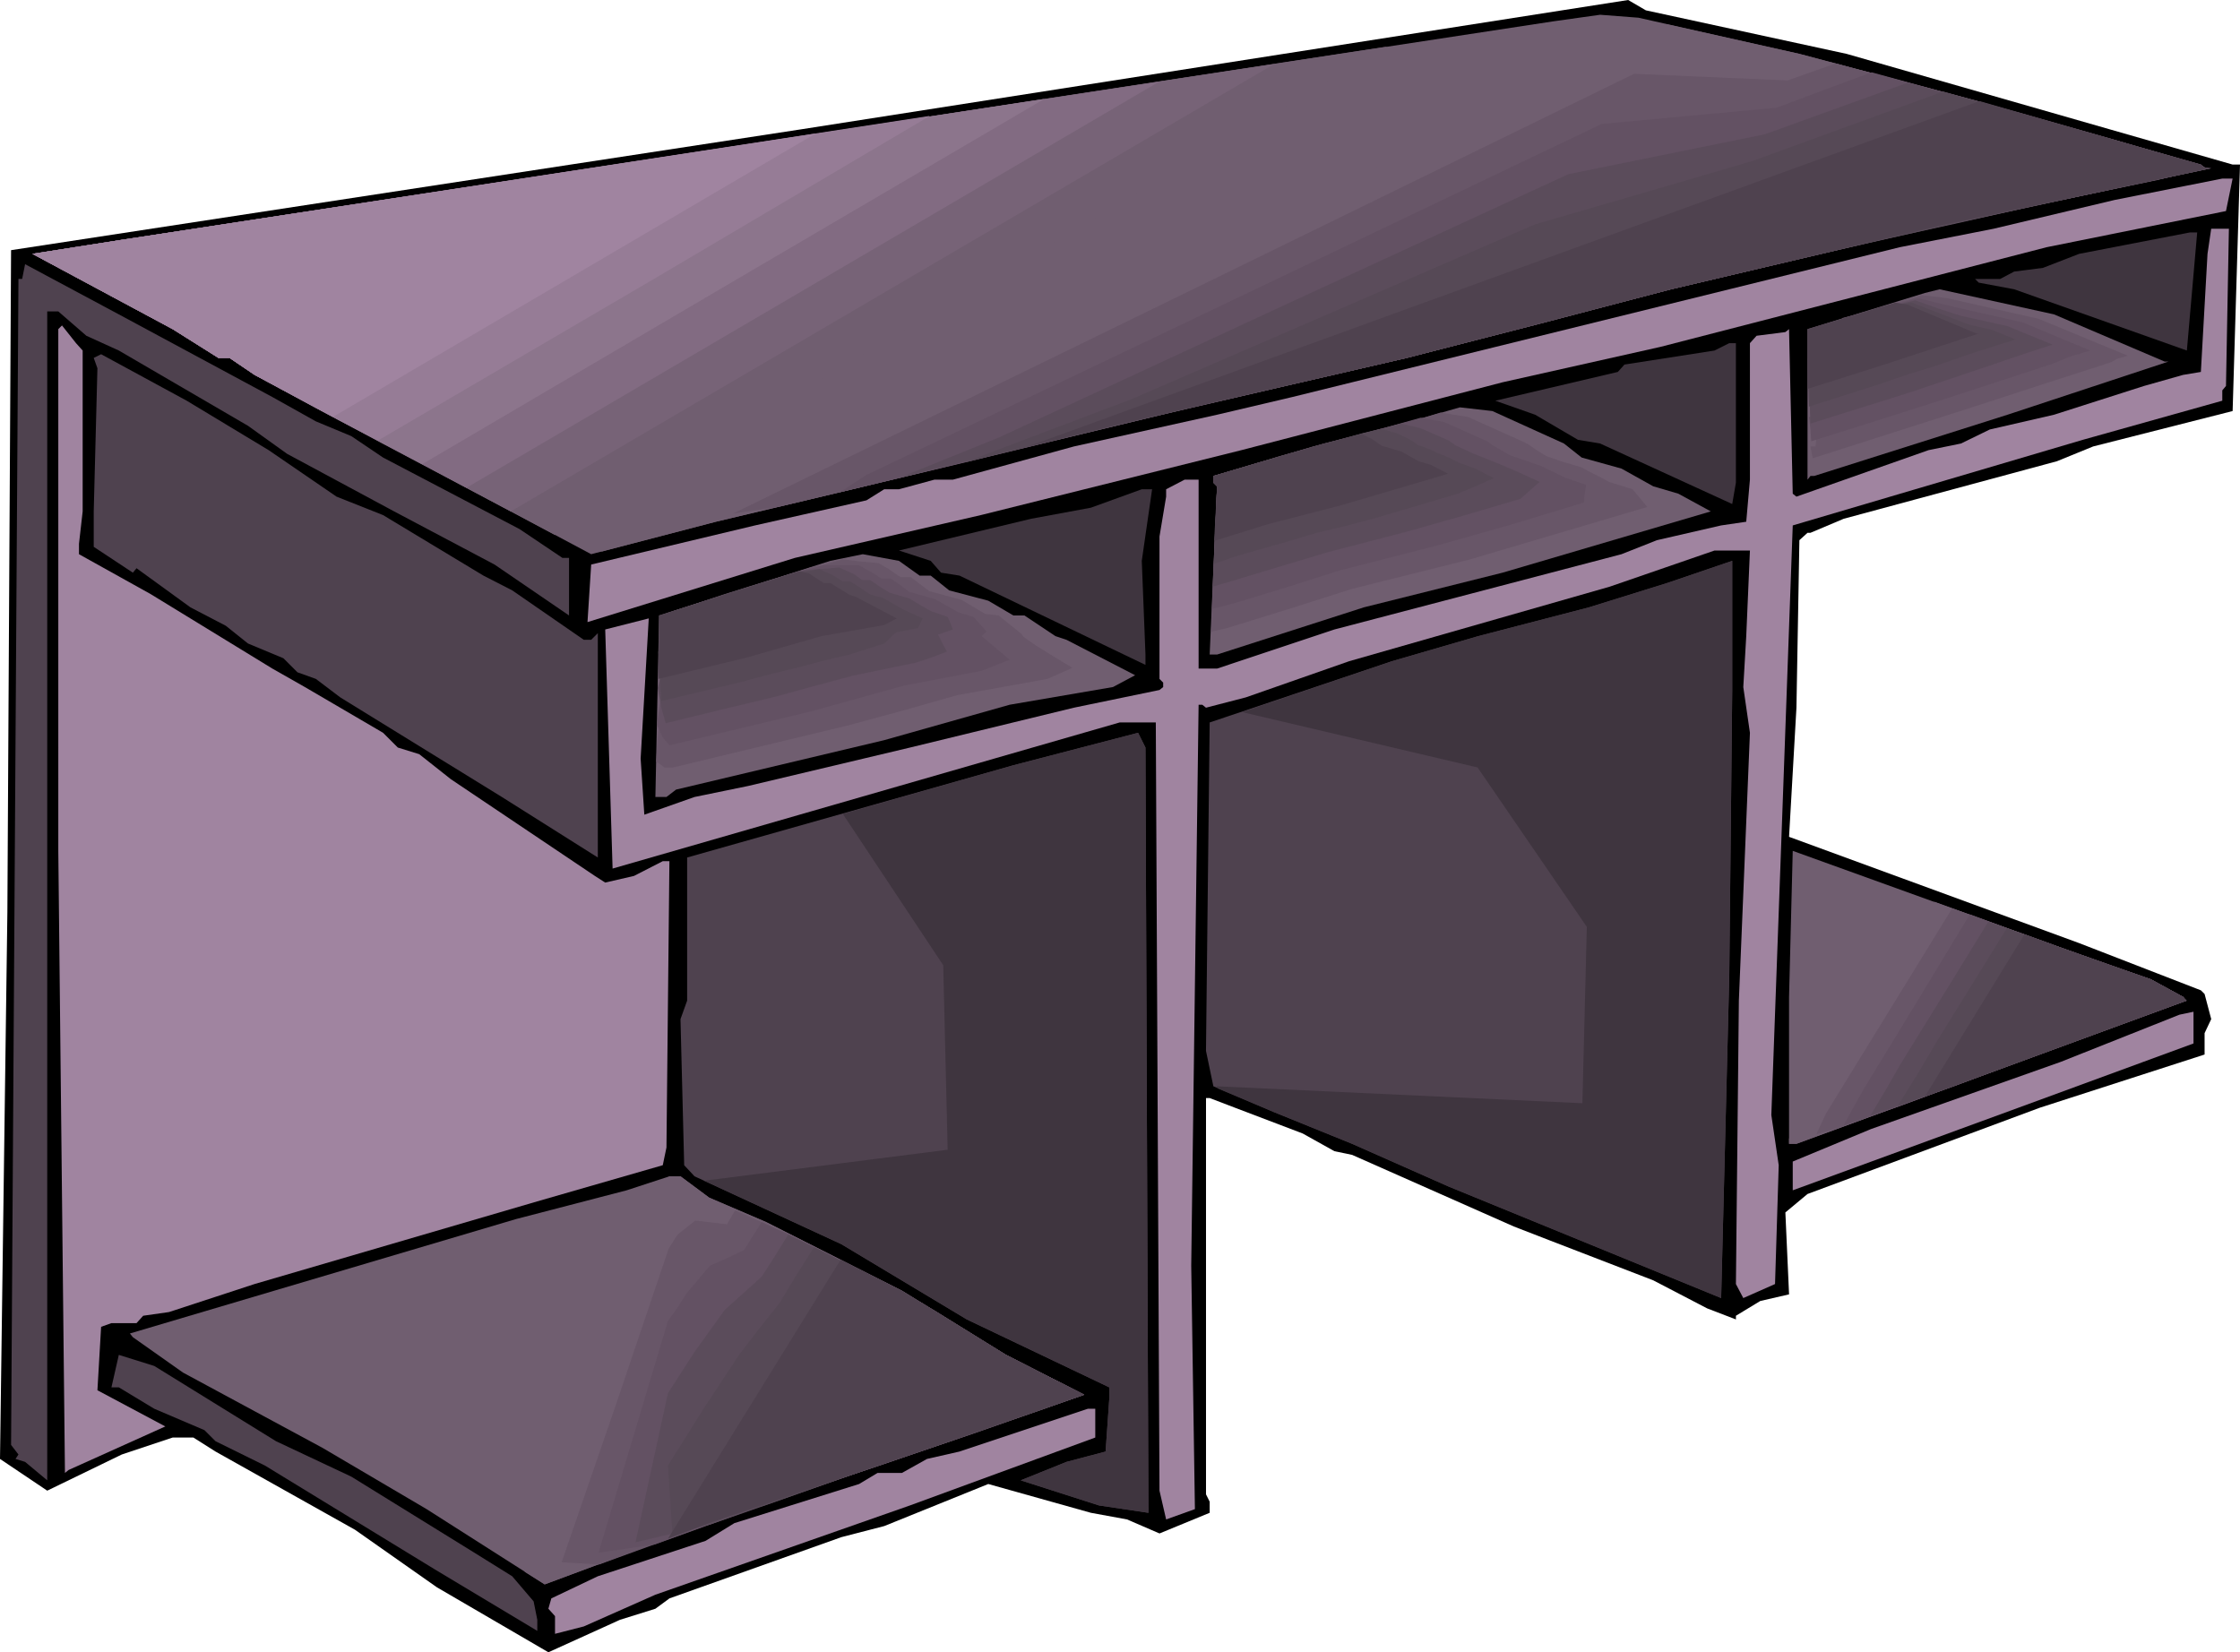 <?xml version="1.0" encoding="UTF-8" standalone="no"?>
<svg
   version="1.0"
   width="129.766mm"
   height="95.731mm"
   id="svg61"
   sodipodi:docname="Shelves 3.wmf"
   xmlns:inkscape="http://www.inkscape.org/namespaces/inkscape"
   xmlns:sodipodi="http://sodipodi.sourceforge.net/DTD/sodipodi-0.dtd"
   xmlns="http://www.w3.org/2000/svg"
   xmlns:svg="http://www.w3.org/2000/svg">
  <sodipodi:namedview
     id="namedview61"
     pagecolor="#ffffff"
     bordercolor="#000000"
     borderopacity="0.25"
     inkscape:showpageshadow="2"
     inkscape:pageopacity="0.0"
     inkscape:pagecheckerboard="0"
     inkscape:deskcolor="#d1d1d1"
     inkscape:document-units="mm" />
  <defs
     id="defs1">
    <pattern
       id="WMFhbasepattern"
       patternUnits="userSpaceOnUse"
       width="6"
       height="6"
       x="0"
       y="0" />
  </defs>
  <path
     style="fill:#000000;fill-opacity:1;fill-rule:evenodd;stroke:none"
     d="m 404.323,11.797 84.517,24.24 h 1.616 l -1.616,53.974 -30.542,7.757 -7.918,3.232 -46.702,12.605 -7.272,3.07 h -0.646 l -1.778,1.616 -0.646,36.683 -1.616,28.28 63.509,23.27 26.664,10.342 0.808,0.808 1.454,5.494 -1.454,3.07 v 4.686 l -36.037,11.635 -50.904,18.907 -4.848,4.04 0.808,17.937 -6.302,1.454 -5.333,3.232 v 0.808 l -6.302,-2.424 -11.797,-6.141 -22.624,-8.726 -7.918,-3.07 -35.39,-15.675 -3.878,-0.808 -6.949,-3.878 -14.867,-5.656 -5.494,-2.101 h -0.808 v 86.778 l 0.808,1.616 v 2.424 l -10.989,4.525 -7.11,-3.07 -7.918,-1.454 -22.462,-6.302 -22.786,9.211 -9.373,2.424 -37.653,13.413 -3.07,2.262 -7.757,2.424 -15.675,7.11 -24.402,-14.221 -17.938,-12.605 -30.542,-17.129 -4.848,-3.07 H 37.814 L 26.664,318.51 10.342,326.429 0,319.48 1.616,199.736 2.424,54.782 175.659,28.28 356.489,0 l 3.878,2.262 z"
     id="path1" />
  <path
     style="fill:#705e70;fill-opacity:1;fill-rule:evenodd;stroke:none"
     d="m 393.98,11.797 38.461,10.181 49.45,14.059 0.808,0.808 h 1.454 L 425.492,49.287 365.862,63.347 308.009,78.375 247.733,92.273 186.648,107.14 156.752,114.25 129.441,121.36 55.752,82.092 50.258,78.375 H 47.834 L 37.814,72.073 7.11,55.59 26.664,52.519 340.006,4.686 350.348,3.232 l 8.403,0.646 z"
     id="path2" />
  <path
     style="fill:#a084a0;fill-opacity:1;fill-rule:evenodd;stroke:none"
     d="m 487.385,46.217 -39.269,7.918 -84.517,21.816 -34.582,7.757 -57.206,14.867 -57.045,14.221 -40.723,9.373 -45.41,14.059 0.808,-12.605 35.875,-8.565 24.402,-5.494 3.878,-2.424 h 3.232 l 7.757,-2.101 h 4.04 l 26.502,-7.272 31.35,-6.949 16.483,-3.878 95.667,-23.593 37.33,-9.211 20.523,-4.04 26.502,-6.302 23.594,-4.686 h 2.262 z"
     id="path3" />
  <path
     style="fill:#a084a0;fill-opacity:1;fill-rule:evenodd;stroke:none"
     d="m 487.385,84.516 -0.808,0.97 v 2.262 l -30.542,8.565 -63.509,18.745 -2.262,62.539 -2.424,66.579 1.616,10.989 -0.808,26.017 -6.949,3.07 -1.616,-3.07 0.646,-62.054 2.424,-58.66 -1.454,-10.019 0.646,-11.15 0.808,-18.745 h -7.757 l -22.947,7.918 -57.045,16.321 -22.624,7.918 -8.726,2.262 -0.808,-0.646 h -0.808 l -1.616,122.815 0.808,53.327 -6.302,2.262 -1.454,-6.302 -0.808,-168.224 h -7.918 l -111.019,31.996 -1.616,-52.358 9.534,-2.424 -1.778,30.704 0.808,12.281 10.989,-3.878 11.797,-2.424 35.39,-8.403 35.875,-8.726 18.746,-3.878 0.808,-0.646 v -0.97 l -0.808,-0.808 v -31.188 l 1.454,-8.726 v -1.616 l 4.04,-2.101 h 3.07 v 41.369 h 4.04 l 25.694,-8.565 62.862,-16.483 7.757,-3.07 14.059,-3.232 5.494,-0.808 0.808,-9.211 V 75.143 l 1.454,-1.616 6.302,-0.808 0.808,-0.646 0.808,36.036 0.808,0.646 28.926,-10.181 7.11,-1.454 6.302,-3.07 14.059,-3.232 19.715,-6.302 8.565,-2.424 3.878,-0.646 1.454,-25.856 0.808,-5.494 h 3.878 z"
     id="path4" />
  <path
     style="fill:#3f353f;fill-opacity:1;fill-rule:evenodd;stroke:none"
     d="m 478.82,76.759 -37.814,-13.413 -7.757,-1.454 -0.808,-0.808 h 5.494 l 3.07,-1.616 6.302,-0.808 7.918,-3.07 24.24,-4.686 h 1.616 z"
     id="path5" />
  <path
     style="fill:#4f424f;fill-opacity:1;fill-rule:evenodd;stroke:none"
     d="m 59.63,86.94 9.534,5.333 7.757,3.232 6.949,4.686 29.896,15.675 9.373,6.302 h 1.454 v 12.605 L 108.272,123.623 86.294,111.988 62.862,99.383 54.298,93.242 26.018,76.759 18.907,73.527 12.766,68.194 H 10.342 V 324.166 L 5.494,320.126 3.394,319.48 4.04,318.51 2.424,316.409 4.04,61.084 H 4.848 L 5.494,57.852 26.018,68.841 Z"
     id="path6" />
  <path
     style="fill:#705e70;fill-opacity:1;fill-rule:evenodd;stroke:none"
     d="m 473.972,79.183 h 0.808 L 439.551,90.818 397.212,104.231 h -0.808 l -0.646,0.808 V 72.073 l 25.694,-7.918 3.232,-0.808 25.048,5.494 z"
     id="path7" />
  <path
     style="fill:#a084a0;fill-opacity:1;fill-rule:evenodd;stroke:none"
     d="m 18.099,76.759 v 35.228 l -0.808,7.11 v 2.262 l 15.675,8.726 26.664,16.321 7.11,4.04 17.13,10.019 3.232,3.232 4.686,1.454 6.949,5.494 31.512,21.169 2.262,1.454 6.302,-1.454 6.302,-3.232 h 1.454 l -0.646,62.7 -0.808,3.878 -27.472,7.918 -61.893,18.099 -18.746,6.141 -5.656,0.808 -1.454,1.616 h -5.494 l -2.262,0.808 -0.808,13.897 14.867,7.918 -21.17,9.534 -0.808,0.646 -1.454,-136.227 V 72.073 l 0.808,-0.808 3.07,3.878 z"
     id="path8" />
  <path
     style="fill:#3f353f;fill-opacity:1;fill-rule:evenodd;stroke:none"
     d="m 380.083,105.685 -0.808,4.686 -28.926,-13.251 -4.848,-0.808 -9.373,-5.494 -8.726,-3.07 26.826,-6.302 1.454,-1.616 19.715,-3.07 3.232,-1.616 h 1.454 z"
     id="path9" />
  <path
     style="fill:#4f424f;fill-opacity:1;fill-rule:evenodd;stroke:none"
     d="m 58.822,98.575 14.867,10.181 10.181,4.04 21.978,13.251 6.302,3.232 15.675,10.827 h 1.616 l 1.454,-1.454 v 49.126 l -21.008,-13.251 -35.39,-21.816 -5.333,-4.04 -4.04,-1.454 -3.07,-3.07 -7.757,-3.232 -4.848,-3.878 -7.757,-4.04 -11.797,-8.565 -0.808,0.97 -8.565,-5.656 v -7.757 l 0.808,-31.35 -0.808,-2.262 1.616,-0.808 18.746,10.181 z"
     id="path10" />
  <path
     style="fill:#705e70;fill-opacity:1;fill-rule:evenodd;stroke:none"
     d="m 342.43,97.121 3.878,3.07 8.726,2.424 6.949,3.878 5.494,1.616 7.11,3.878 -45.571,13.413 -30.381,7.595 -32.158,10.342 h -1.616 l 1.616,-36.844 -0.808,-0.808 v -1.454 l 24.24,-7.11 21.816,-5.656 7.918,-2.262 7.11,0.808 z"
     id="path11" />
  <path
     style="fill:#3f353f;fill-opacity:1;fill-rule:evenodd;stroke:none"
     d="m 249.995,122.815 0.808,20.523 v 2.262 l -40.723,-19.553 -4.04,-0.646 -2.262,-2.586 -6.949,-2.262 28.926,-6.949 13.09,-2.424 11.15,-4.04 h 2.262 z"
     id="path12" />
  <path
     style="fill:#705e70;fill-opacity:1;fill-rule:evenodd;stroke:none"
     d="m 201.353,126.047 h 2.424 l 4.04,3.232 8.565,2.262 5.494,3.232 h 2.424 l 6.787,4.525 2.424,0.808 15.029,7.757 -4.848,2.586 -22.624,3.878 -27.472,7.757 -45.571,10.827 -2.101,1.616 h -2.424 l 0.808,-39.753 37.491,-11.958 7.11,-1.454 7.918,1.454 z"
     id="path13" />
  <path
     style="fill:#4f424f;fill-opacity:1;fill-rule:evenodd;stroke:none"
     d="m 378.628,213.795 -1.778,70.457 -59.63,-24.401 -21.17,-9.373 -17.13,-6.949 -13.251,-5.656 -1.616,-7.757 0.808,-71.911 39.915,-13.413 18.907,-5.494 24.24,-6.302 17.13,-5.333 14.221,-4.848 v 28.28 z"
     id="path14" />
  <path
     style="fill:#4f424f;fill-opacity:1;fill-rule:evenodd;stroke:none"
     d="m 251.449,331.277 -10.827,-1.616 -17.13,-5.494 10.019,-4.04 8.565,-2.262 0.808,-11.635 v -2.424 l -31.189,-14.867 -27.472,-16.483 -32.158,-14.867 -2.262,-2.424 -0.808,-31.996 1.454,-4.04 v -31.35 l 71.427,-20.2 27.31,-7.11 1.616,3.232 z"
     id="path15" />
  <path
     style="fill:#705e70;fill-opacity:1;fill-rule:evenodd;stroke:none"
     d="m 470.902,214.441 7.11,3.878 0.808,0.808 -85.486,31.35 h -1.616 v -32.158 l 0.808,-31.996 58.661,21.169 z"
     id="path16" />
  <path
     style="fill:#a084a0;fill-opacity:1;fill-rule:evenodd;stroke:none"
     d="m 441.976,242.559 -49.45,18.099 v -6.302 l 17.13,-7.11 41.531,-14.705 26.018,-10.342 3.07,-0.646 V 228.5 Z"
     id="path17" />
  <path
     style="fill:#705e70;fill-opacity:1;fill-rule:evenodd;stroke:none"
     d="m 155.297,262.274 12.443,5.333 29.734,15.029 22.786,14.059 17.13,8.726 -33.613,11.635 -48.48,16.483 -36.037,13.413 -25.856,-16.483 -22.786,-13.413 -30.542,-16.483 -10.989,-7.757 -0.646,-0.808 84.517,-25.048 24.24,-6.302 9.373,-3.07 h 2.424 z"
     id="path18" />
  <path
     style="fill:#4f424f;fill-opacity:1;fill-rule:evenodd;stroke:none"
     d="m 60.438,315.601 16.483,7.757 26.664,16.483 8.565,5.333 4.686,5.494 0.808,4.04 v 2.424 l -22.624,-13.574 -37.006,-22.624 -10.827,-5.333 -2.424,-2.424 -10.989,-4.686 -7.757,-4.686 h -1.616 l 1.616,-7.11 7.757,2.424 z"
     id="path19" />
  <path
     style="fill:#a084a0;fill-opacity:1;fill-rule:evenodd;stroke:none"
     d="m 239.814,314.793 -40.562,14.867 -55.752,19.553 -15.675,6.949 -6.302,1.616 v -3.878 l -1.454,-1.616 0.646,-2.262 10.181,-4.848 23.594,-7.757 6.302,-3.878 27.31,-8.565 4.04,-2.424 h 5.333 l 5.494,-3.07 7.11,-1.616 28.118,-9.373 h 1.616 z"
     id="path20" />
  <path
     style="fill:#705e70;fill-opacity:1;fill-rule:evenodd;stroke:none"
     d="M 121.523,117.159 55.752,82.092 50.258,78.375 H 47.834 L 37.814,72.073 7.11,55.59 26.664,52.519 303.808,10.181 Z"
     id="path21" />
  <path
     style="fill:#776377;fill-opacity:1;fill-rule:evenodd;stroke:none"
     d="M 111.827,111.988 83.709,97.121 55.752,82.092 50.258,78.375 H 47.834 L 37.814,72.073 22.462,63.831 7.11,55.59 26.664,52.519 152.712,33.289 278.921,14.059 Z"
     id="path22" />
  <path
     style="fill:#826b82;fill-opacity:1;fill-rule:evenodd;stroke:none"
     d="M 102.131,106.816 55.752,82.092 50.258,78.375 H 47.834 L 37.814,72.073 22.462,63.831 7.11,55.59 26.664,52.519 140.269,35.228 253.712,17.937 177.921,62.377 Z"
     id="path23" />
  <path
     style="fill:#8c758c;fill-opacity:1;fill-rule:evenodd;stroke:none"
     d="M 92.435,101.645 74.013,91.949 55.752,82.092 50.258,78.375 H 47.834 L 37.814,72.073 22.462,63.831 7.11,55.59 26.664,52.519 127.664,37.168 228.664,21.654 160.63,61.569 Z"
     id="path24" />
  <path
     style="fill:#967c96;fill-opacity:1;fill-rule:evenodd;stroke:none"
     d="M 82.739,96.474 69.165,89.364 55.752,82.092 50.258,78.375 H 47.834 L 37.814,72.073 22.462,63.831 7.11,55.59 26.664,52.519 l 88.557,-13.574 88.395,-13.574 -60.438,35.713 z"
     id="path25" />
  <path
     style="fill:#a084a0;fill-opacity:1;fill-rule:evenodd;stroke:none"
     d="M 72.882,91.303 55.752,82.092 50.258,78.375 H 47.834 L 37.814,72.073 7.11,55.59 26.664,52.519 178.568,29.249 Z"
     id="path26" />
  <path
     style="fill:#705e70;fill-opacity:1;fill-rule:evenodd;stroke:none"
     d="m 393.98,11.797 38.461,10.181 49.45,14.059 0.808,0.808 h 1.454 L 425.331,49.287 365.862,63.347 308.009,78.375 247.733,92.273 186.648,107.14 156.752,114.25 131.381,120.876 365.054,5.333 Z"
     id="path27" />
  <path
     style="fill:#685668;fill-opacity:1;fill-rule:evenodd;stroke:none"
     d="m 401.899,13.897 40.4,10.827 19.877,5.656 19.877,5.818 0.485,0.323 0.485,0.323 -10.666,2.586 -26.341,5.494 -26.502,5.818 -53.651,12.605 -28.926,7.595 -28.926,7.434 -27.149,6.302 -27.149,6.302 -27.472,6.626 -27.472,6.626 -14.221,3.394 -14.221,3.394 -9.858,1.454 98.737,-48.156 98.576,-48.156 33.613,1.454 z"
     id="path28" />
  <path
     style="fill:#635163;fill-opacity:1;fill-rule:evenodd;stroke:none"
     d="m 409.817,15.837 21.17,5.818 21.17,5.979 15.029,4.363 15.029,4.363 0.485,0.323 0.485,0.162 -22.624,5.01 -47.026,10.181 -23.917,5.656 -23.755,5.656 -28.926,7.595 -28.926,7.434 -48.318,11.15 -48.642,11.797 -27.149,6.464 5.656,-3.717 161.115,-76.921 19.069,-1.778 19.23,-1.778 10.342,-3.878 z"
     id="path29" />
  <path
     style="fill:#5b4c5b;fill-opacity:1;fill-rule:evenodd;stroke:none"
     d="m 417.736,18.099 22.139,6.141 22.301,6.141 20.2,6.141 0.485,0.162 0.646,0.162 -34.582,7.434 -20.685,4.686 -20.685,4.525 -41.693,9.857 -28.926,7.595 -28.926,7.434 -21.17,4.848 -21.008,4.848 -42.501,10.181 -25.856,6.141 21.17,-8.565 62.378,-28.926 62.378,-28.764 21.493,-4.363 21.493,-4.363 z"
     id="path30" />
  <path
     style="fill:#564956;fill-opacity:1;fill-rule:evenodd;stroke:none"
     d="m 425.492,20.038 46.541,13.251 10.504,3.394 h 0.646 l 0.646,0.162 -46.702,10.019 -8.888,1.939 -8.888,2.101 -17.776,4.04 -35.714,8.403 -28.926,7.595 -28.926,7.434 -18.099,4.202 -18.099,4.04 -18.261,4.363 -18.099,4.363 -12.12,2.909 -12.282,3.07 18.261,-6.949 18.422,-6.949 88.395,-38.299 23.917,-6.949 23.755,-6.949 20.846,-7.595 z"
     id="path31" />
  <path
     style="fill:#4f424f;fill-opacity:1;fill-rule:evenodd;stroke:none"
     d="m 433.411,22.139 48.48,13.897 0.808,0.808 h 1.454 l -58.822,12.443 -59.469,14.059 -57.853,15.029 -60.277,13.897 -23.109,5.656 z"
     id="path32" />
  <path
     style="fill:#685668;fill-opacity:1;fill-rule:evenodd;stroke:none"
     d="m 147.379,168.062 h -1.939 l -0.808,-0.646 -0.97,-0.646 1.131,-16.321 1.131,-16.16 31.512,-10.019 3.555,-0.808 3.555,-0.97 4.04,0.485 3.717,0.323 2.262,1.293 2.101,1.454 0.323,0.162 0.162,0.162 h 2.262 l 4.04,3.07 3.555,0.97 3.555,0.97 5.171,3.07 1.616,0.162 1.293,0.162 5.01,4.04 0.323,0.485 0.323,0.323 2.586,1.778 2.586,1.616 5.333,3.232 -5.494,2.424 -9.858,1.778 -9.858,1.778 -11.958,3.394 -11.958,3.232 z"
     id="path33" />
  <path
     style="fill:#635163;fill-opacity:1;fill-rule:evenodd;stroke:none"
     d="m 146.571,163.214 -0.646,-0.808 -0.485,-0.485 -0.323,-0.485 -0.646,-1.293 -0.646,-1.454 3.555,-24.886 12.766,-4.04 12.766,-4.04 7.272,-1.939 h 4.04 3.878 l 3.717,2.101 0.646,0.485 0.485,0.323 h 2.101 l 2.101,1.454 1.939,1.454 5.656,1.616 2.586,1.454 2.586,1.454 3.232,0.97 2.909,3.232 -0.646,0.485 -0.485,0.485 3.07,2.586 3.07,2.586 -6.141,2.424 -16.968,3.232 -20.362,5.656 -15.514,3.717 z"
     id="path34" />
  <path
     style="fill:#5b4c5b;fill-opacity:1;fill-rule:evenodd;stroke:none"
     d="m 145.763,158.366 -0.97,-3.394 -0.808,-4.363 2.424,-8.565 2.586,-8.726 9.696,-3.232 9.858,-3.07 7.434,-2.101 7.757,-0.646 3.232,1.454 1.778,1.293 h 1.778 l 2.101,1.454 2.101,1.293 4.363,1.293 2.424,1.454 2.262,1.293 3.717,1.293 0.646,1.454 0.485,1.293 -3.232,1.131 0.97,1.939 0.97,1.778 -3.394,1.293 -3.394,1.131 -7.11,1.454 -6.949,1.454 -8.403,2.262 -8.242,2.262 -12.12,2.909 z"
     id="path35" />
  <path
     style="fill:#564956;fill-opacity:1;fill-rule:evenodd;stroke:none"
     d="m 144.793,153.518 v -1.293 l -0.162,-1.293 -0.162,-2.747 -0.162,-2.747 -0.162,-2.747 6.302,-9.857 13.574,-4.363 3.878,-1.131 3.717,-1.131 3.878,-0.808 3.878,-0.808 1.293,0.646 1.293,0.485 1.293,0.808 1.293,0.808 h 1.616 l 2.101,1.293 2.101,1.454 1.454,0.485 1.454,0.323 2.262,1.293 2.262,1.293 4.202,1.939 -0.97,2.101 -4.848,0.97 -2.586,2.424 -7.595,2.424 -5.494,1.293 -5.494,1.454 -6.626,1.616 -6.626,1.778 z"
     id="path36" />
  <path
     style="fill:#4f424f;fill-opacity:1;fill-rule:evenodd;stroke:none"
     d="m 144.147,148.67 0.162,-13.897 30.704,-9.696 2.101,0.485 3.232,2.101 h 1.454 l 4.202,2.586 1.454,0.485 8.888,4.686 -2.747,1.454 -13.736,2.424 -16.322,4.686 z"
     id="path37" />
  <path
     style="fill:#685668;fill-opacity:1;fill-rule:evenodd;stroke:none"
     d="m 265.185,138.328 0.646,-15.837 0.646,-15.998 -0.485,-0.485 -0.323,-0.323 v -1.454 l 10.989,-3.232 10.827,-3.232 20.038,-5.01 7.918,-2.424 2.909,0.485 3.07,0.485 12.605,5.656 0.162,0.162 h 0.162 l 2.101,1.454 2.101,1.293 3.717,1.293 3.878,1.131 3.07,1.616 1.616,0.808 1.454,0.808 2.586,0.808 2.586,0.808 1.616,1.939 1.616,1.939 -38.784,11.473 -12.928,3.232 -12.928,3.232 -13.736,4.363 -13.574,4.202 z"
     id="path38" />
  <path
     style="fill:#635163;fill-opacity:1;fill-rule:evenodd;stroke:none"
     d="m 265.347,133.319 1.131,-26.825 -0.485,-0.485 -0.323,-0.323 v -1.454 l 9.696,-2.909 9.696,-2.747 17.938,-4.848 4.04,-1.131 4.04,-1.131 2.586,0.485 2.586,0.485 9.373,4.202 0.485,0.323 0.323,0.323 4.202,2.424 6.626,2.262 5.333,2.586 4.686,1.616 -0.323,2.101 -0.162,1.778 -15.998,4.848 -15.998,4.525 -21.493,5.494 -11.15,3.555 -11.15,3.394 -2.909,0.808 z"
     id="path39" />
  <path
     style="fill:#5b4c5b;fill-opacity:1;fill-rule:evenodd;stroke:none"
     d="m 265.509,128.471 0.485,-10.989 0.485,-10.989 -0.485,-0.485 -0.323,-0.323 v -1.454 l 16.968,-5.01 8.08,-2.101 8.08,-2.262 4.04,-0.97 3.878,-1.131 2.101,0.485 2.101,0.485 6.302,2.747 0.646,0.485 0.323,0.162 0.323,0.323 2.101,0.97 2.101,0.97 5.656,2.262 2.262,0.97 2.262,0.97 2.101,0.97 2.101,0.97 -4.202,3.717 -12.605,3.717 -12.605,3.555 -16.806,4.363 -17.776,5.333 -3.717,1.131 z"
     id="path40" />
  <path
     style="fill:#564956;fill-opacity:1;fill-rule:evenodd;stroke:none"
     d="m 265.832,123.461 0.323,-8.565 0.323,-8.403 -0.485,-0.485 -0.323,-0.323 v -1.454 l 7.272,-2.101 7.272,-2.262 14.059,-3.878 4.04,-1.131 4.04,-0.97 3.394,0.97 1.454,0.646 1.616,0.808 1.616,1.131 2.262,0.808 2.101,0.97 2.424,0.97 2.262,1.131 3.555,1.293 4.04,2.101 -4.04,1.778 -3.878,1.616 -9.211,2.747 -9.373,2.747 -6.141,1.616 -6.141,1.454 -6.464,1.939 -6.302,1.778 -5.01,1.454 z"
     id="path41" />
  <path
     style="fill:#4f424f;fill-opacity:1;fill-rule:evenodd;stroke:none"
     d="m 265.832,118.452 0.646,-11.958 -0.808,-0.808 v -1.454 l 24.24,-7.11 8.242,-2.101 2.262,1.131 2.101,1.454 4.363,1.293 3.717,2.101 2.747,0.808 3.717,1.939 -23.594,6.949 -15.675,4.04 z"
     id="path42" />
  <path
     style="fill:#685668;fill-opacity:1;fill-rule:evenodd;stroke:none"
     d="m 396.889,100.353 -0.485,-2.586 h 1.131 l 0.97,-13.413 1.131,-13.413 21.17,-6.302 2.747,0.323 2.747,0.323 20.038,4.525 19.554,8.08 -1.131,0.323 -1.131,0.323 -1.454,0.808 -15.029,4.848 -14.867,4.848 z"
     id="path43" />
  <path
     style="fill:#635163;fill-opacity:1;fill-rule:evenodd;stroke:none"
     d="m 396.566,96.636 -0.162,-2.586 -0.323,-2.747 3.555,-0.646 3.717,-21.008 8.403,-2.101 8.242,-2.262 3.878,0.97 2.101,0.485 1.939,0.485 15.029,3.394 14.706,6.141 -2.101,0.646 -2.262,0.646 -1.939,0.808 -1.939,0.808 -24.24,7.918 -14.221,4.525 z"
     id="path44" />
  <path
     style="fill:#5b4c5b;fill-opacity:1;fill-rule:evenodd;stroke:none"
     d="m 396.404,92.757 -0.162,-4.04 -0.162,-3.878 2.747,-0.646 2.747,-0.808 5.656,-14.867 5.979,-1.293 6.141,-1.454 5.01,1.778 5.01,1.616 5.171,1.131 5.01,1.131 9.858,4.04 -6.464,2.101 -6.141,2.101 -18.746,6.302 -10.827,3.394 z"
     id="path45" />
  <path
     style="fill:#564956;fill-opacity:1;fill-rule:evenodd;stroke:none"
     d="m 396.081,89.041 -0.323,-10.504 3.878,-1.131 3.717,-1.131 7.757,-8.888 3.717,-0.485 3.717,-0.646 6.302,2.424 6.302,2.424 5.01,1.131 5.171,2.101 -8.726,2.747 -8.403,2.909 -6.787,2.101 -6.626,2.262 z"
     id="path46" />
  <path
     style="fill:#4f424f;fill-opacity:1;fill-rule:evenodd;stroke:none"
     d="M 395.758,85.162 V 72.073 l 19.23,-5.818 2.747,0.485 15.029,6.302 h 0.485 l -21.654,7.11 z"
     id="path47" />
  <path
     style="fill:#3f353f;fill-opacity:1;fill-rule:evenodd;stroke:none"
     d="m 378.628,213.795 -1.778,70.457 -59.63,-24.401 -21.17,-9.373 -17.13,-6.949 -12.282,-5.171 -0.323,-0.485 80.154,3.717 0.97,-38.622 -23.917,-34.905 -51.55,-12.12 32.805,-11.15 18.907,-5.494 24.24,-6.302 17.13,-5.333 14.221,-4.848 v 28.28 z"
     id="path48" />
  <path
     style="fill:#3f353f;fill-opacity:1;fill-rule:evenodd;stroke:none"
     d="m 251.449,331.277 -10.827,-1.616 -17.13,-5.494 10.019,-4.04 8.565,-2.262 0.808,-11.635 v -2.424 l -31.189,-14.867 -27.472,-16.483 -30.058,-13.897 53.328,-6.787 -0.97,-40.4 -21.978,-33.128 37.33,-10.665 27.31,-7.11 1.616,3.232 z"
     id="path49" />
  <path
     style="fill:#705e70;fill-opacity:1;fill-rule:evenodd;stroke:none"
     d="m 155.297,262.274 12.443,5.333 29.734,15.029 22.786,14.059 17.13,8.726 -33.613,11.635 -48.48,16.483 -36.037,13.413 -4.363,-2.747 31.512,-86.455 0.162,-0.162 h 2.424 z"
     id="path50" />
  <path
     style="fill:#685668;fill-opacity:1;fill-rule:evenodd;stroke:none"
     d="m 160.953,265.021 6.464,2.909 6.302,2.747 26.018,13.413 10.342,6.302 10.181,6.302 17.13,8.726 -30.219,10.504 -42.178,14.382 -33.774,12.281 -8.242,-0.485 11.797,-34.259 11.635,-34.42 1.939,-3.07 3.878,-3.07 6.949,0.808 z"
     id="path51" />
  <path
     style="fill:#635163;fill-opacity:1;fill-rule:evenodd;stroke:none"
     d="m 166.771,267.607 12.928,6.141 22.301,11.635 9.211,5.818 9.05,5.494 17.13,8.726 -26.826,9.373 -17.938,6.141 -17.938,5.979 -31.35,11.312 -12.282,1.778 15.19,-50.742 2.101,-2.909 1.939,-3.07 5.171,-6.141 3.717,-1.616 3.717,-1.778 1.939,-3.07 z"
     id="path52" />
  <path
     style="fill:#5b4c5b;fill-opacity:1;fill-rule:evenodd;stroke:none"
     d="m 172.589,270.354 6.464,3.232 6.626,3.232 18.746,10.019 15.837,9.857 17.13,8.726 -23.432,8.242 -14.867,5.01 -14.706,5.01 -14.544,5.171 -14.382,5.01 -16.322,3.878 7.11,-32.643 5.818,-9.05 6.626,-9.211 8.08,-7.272 2.909,-4.525 z"
     id="path53" />
  <path
     style="fill:#564956;fill-opacity:1;fill-rule:evenodd;stroke:none"
     d="m 178.245,273.101 6.626,3.394 6.787,3.232 7.434,4.202 3.878,2.101 3.717,2.262 6.787,4.202 6.787,4.202 17.13,8.726 -10.019,3.555 -10.019,3.394 -11.635,4.04 -11.635,3.878 -13.251,4.686 -13.413,4.686 -10.181,2.909 -10.019,3.07 -0.485,-7.272 -0.485,-7.434 7.595,-12.12 8.08,-12.281 4.363,-5.656 4.363,-5.494 3.717,-6.141 z"
     id="path54" />
  <path
     style="fill:#4f424f;fill-opacity:1;fill-rule:evenodd;stroke:none"
     d="m 184.062,275.848 13.413,6.787 22.786,14.059 17.13,8.726 -33.613,11.635 -48.48,16.483 -9.05,3.394 z"
     id="path55" />
  <path
     style="fill:#705e70;fill-opacity:1;fill-rule:evenodd;stroke:none"
     d="m 470.902,214.441 7.11,3.878 0.646,0.808 -85.325,31.35 h -1.616 v -1.131 l 31.835,-51.873 27.634,10.019 z"
     id="path56" />
  <path
     style="fill:#685668;fill-opacity:1;fill-rule:evenodd;stroke:none"
     d="m 470.902,214.441 3.555,1.939 3.555,1.939 0.323,0.485 0.323,0.323 -37.006,13.574 -37.006,13.574 -3.394,1.131 -3.555,0.97 2.101,-4.525 27.634,-44.924 23.755,8.565 9.858,3.555 z"
     id="path57" />
  <path
     style="fill:#635163;fill-opacity:1;fill-rule:evenodd;stroke:none"
     d="m 470.902,214.441 3.555,1.939 3.555,1.939 0.323,0.485 0.323,0.323 -31.189,11.473 -15.837,5.818 -15.675,5.818 -6.141,2.101 -6.141,2.101 2.101,-3.878 2.262,-4.04 11.635,-19.069 11.635,-19.23 10.019,3.717 9.858,3.555 9.858,3.555 z"
     id="path58" />
  <path
     style="fill:#5b4c5b;fill-opacity:1;fill-rule:evenodd;stroke:none"
     d="m 470.902,214.441 3.555,1.939 3.555,1.939 0.323,0.485 0.323,0.323 -25.694,9.373 -25.533,9.534 -8.888,3.07 -9.05,3.232 3.394,-5.656 3.232,-5.656 9.696,-15.675 9.534,-15.513 7.918,2.747 7.918,2.909 9.858,3.555 z"
     id="path59" />
  <path
     style="fill:#564956;fill-opacity:1;fill-rule:evenodd;stroke:none"
     d="m 470.902,214.441 3.555,1.939 3.555,1.939 0.323,0.485 0.323,0.323 -39.915,14.705 -23.27,8.403 4.525,-7.272 4.202,-7.11 15.19,-24.563 11.797,4.202 9.858,3.555 z"
     id="path60" />
  <path
     style="fill:#4f424f;fill-opacity:1;fill-rule:evenodd;stroke:none"
     d="m 470.902,214.441 7.11,3.878 0.646,0.808 -57.206,21.008 21.816,-35.552 7.918,2.909 z"
     id="path61" />
</svg>
